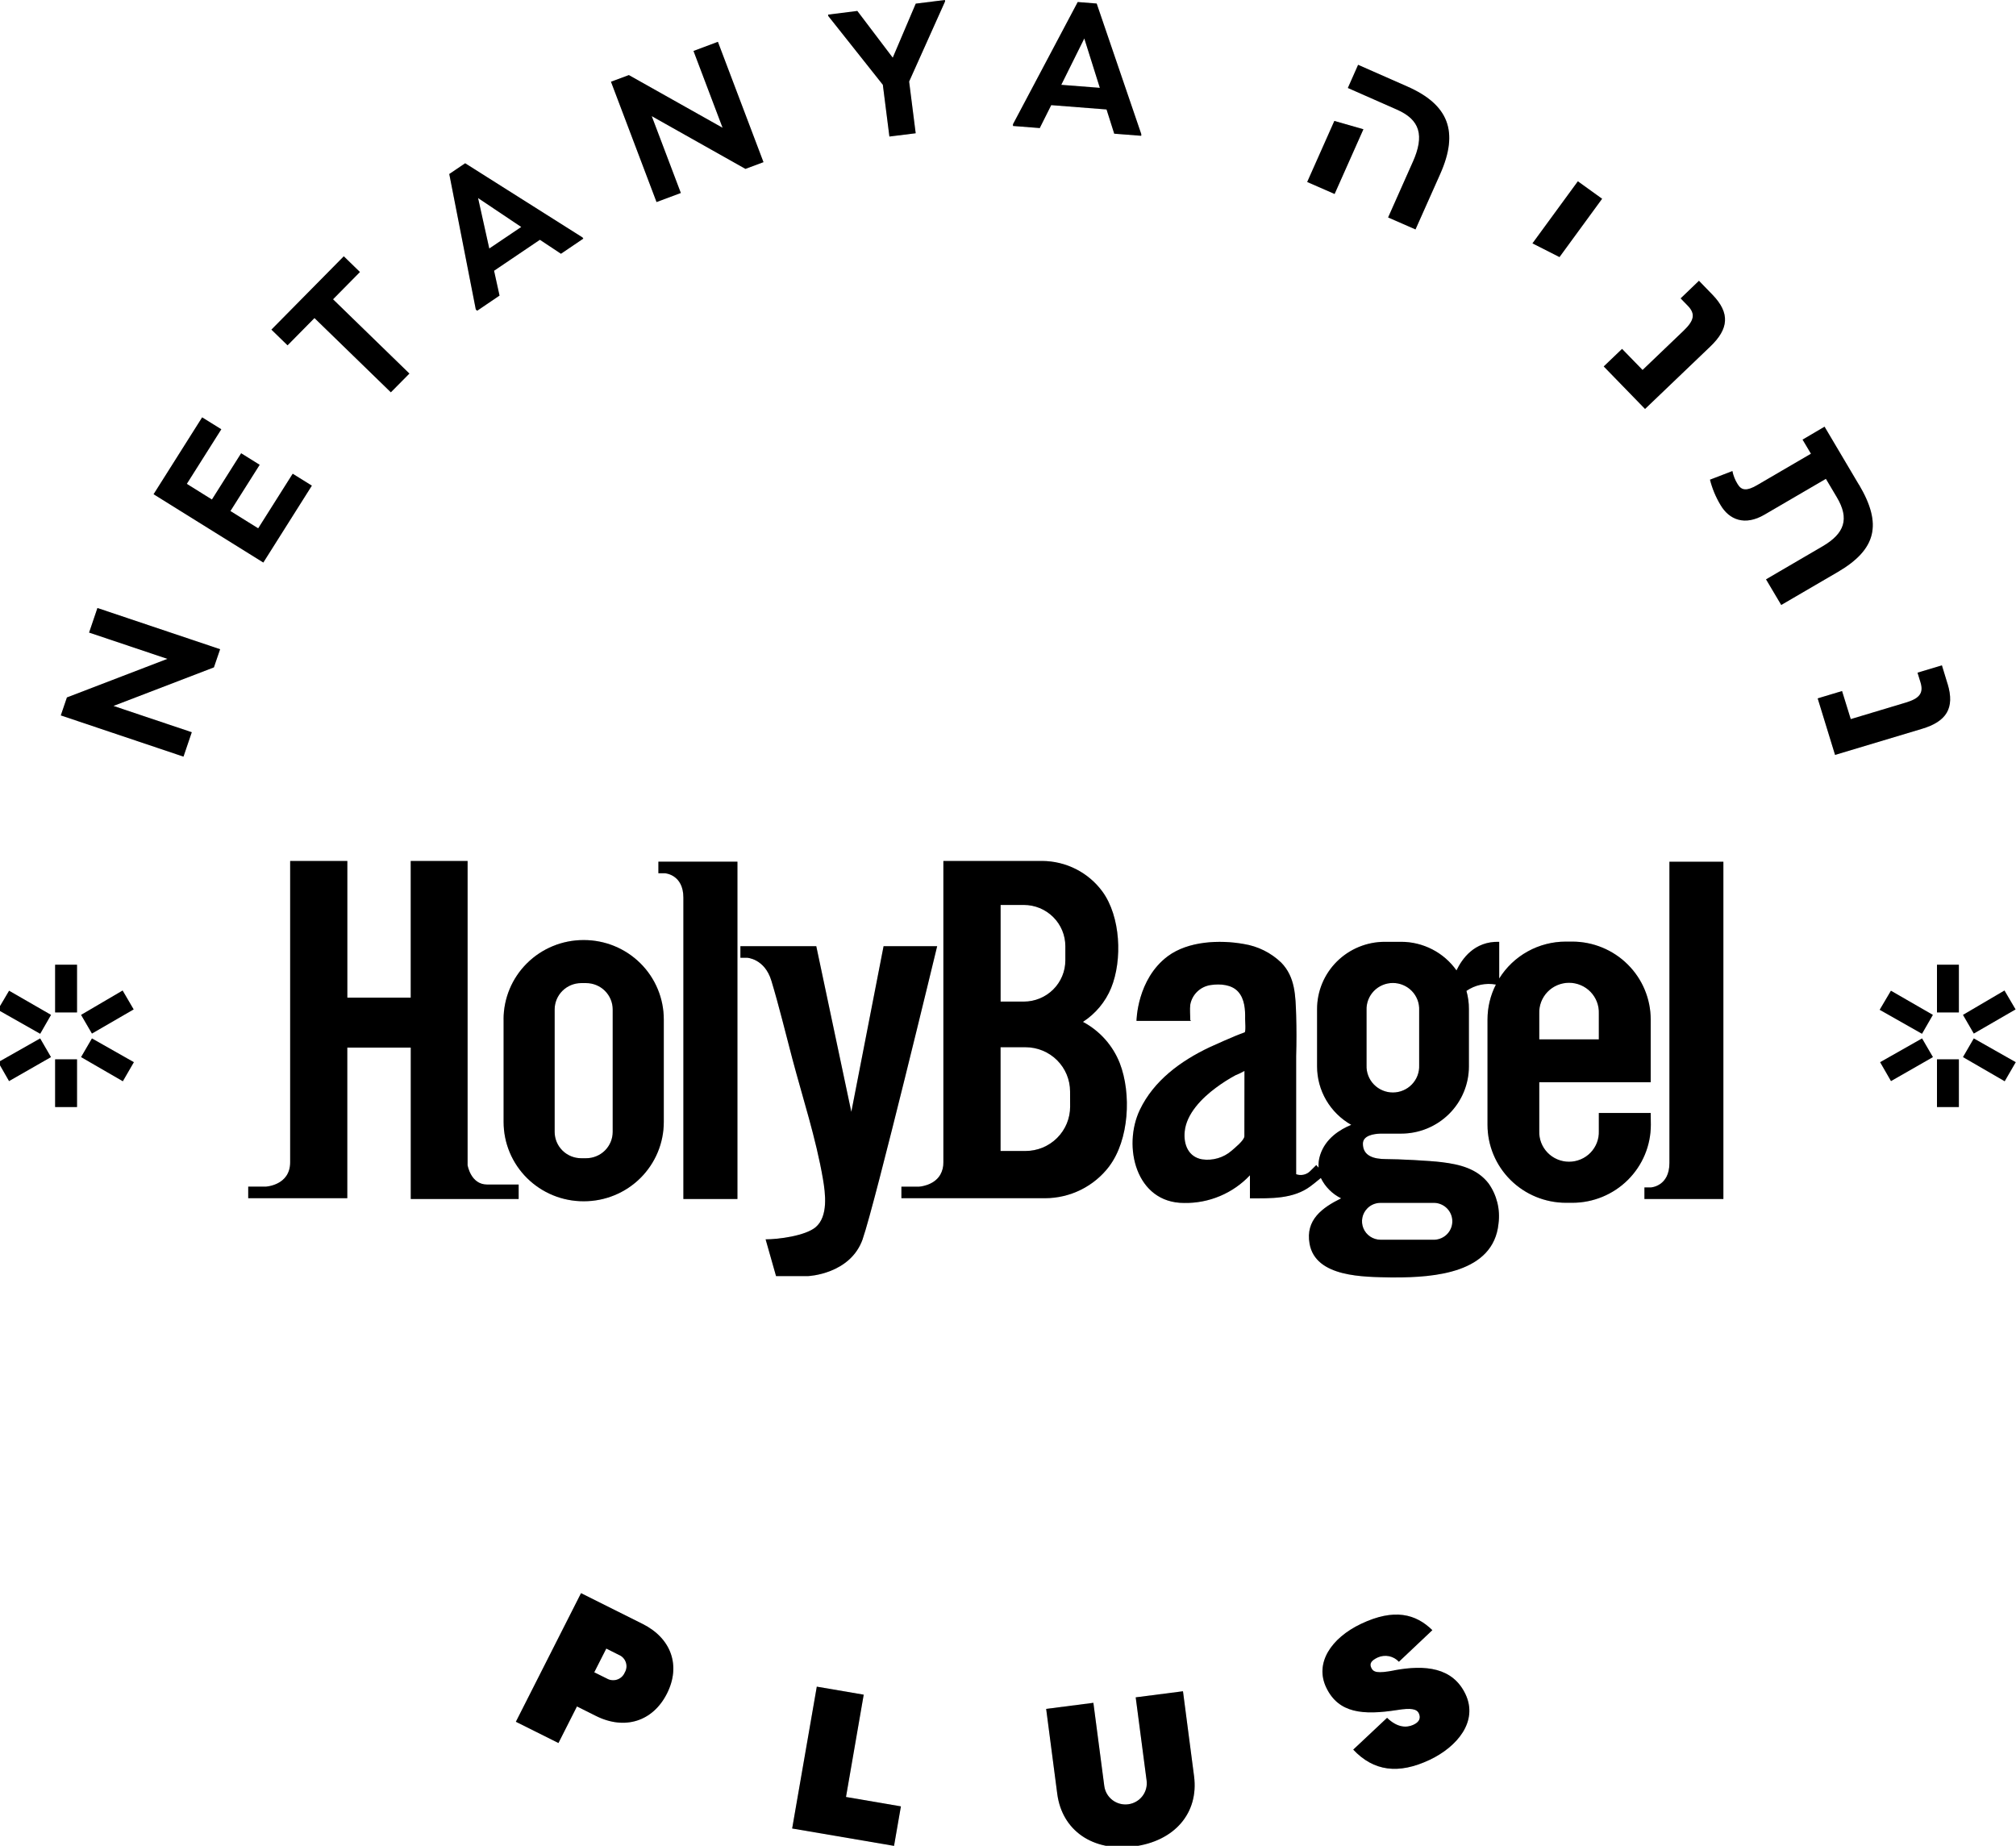 <svg xmlns="http://www.w3.org/2000/svg" width="142" height="130" viewBox="0 0 142 130" fill="none"><g clip-path="url(#clip0_1483_813)"><path d="M36.532 84.445V83.428H34.313C33.153 83.428 32.936 82.064 32.936 82.064V60.638H28.93V70.267H24.465V60.638H20.438V81.861C20.438 83.498 18.709 83.577 18.709 83.577H17.484V84.391H24.462V73.784H28.933V84.445H36.532Z" fill="black"></path><path d="M36.532 84.445V83.428H34.313C33.153 83.428 32.936 82.064 32.936 82.064V60.638H28.93V70.267H24.465V60.638H20.438V81.861C20.438 83.498 18.709 83.577 18.709 83.577H17.484V84.391H24.462V73.784H28.933V84.445H36.532Z" fill="black" fill-opacity="0.2"></path><path d="M46.375 60.69V61.504H46.837C46.837 61.504 48.135 61.583 48.135 63.22V84.445H51.942V60.69H46.375Z" fill="black"></path><path d="M46.375 60.69V61.504H46.837C46.837 61.504 48.135 61.583 48.135 63.22V84.445H51.942V60.69H46.375Z" fill="black" fill-opacity="0.2"></path><path d="M60.767 87.258C61.639 84.767 66.01 66.643 66.01 66.643H62.236L59.965 78.31L57.496 66.643H52.152V67.454H52.617C52.617 67.454 53.86 67.509 54.334 69.076C54.879 70.88 55.32 72.721 55.803 74.543C56.547 77.353 57.471 80.16 57.964 83.027C58.138 84.047 58.353 85.672 57.447 86.435C56.715 87.042 54.833 87.288 53.927 87.288L54.662 89.876H56.92C56.92 89.876 59.895 89.755 60.767 87.267" fill="black"></path><path d="M60.767 87.258C61.639 84.767 66.01 66.643 66.01 66.643H62.236L59.965 78.31L57.496 66.643H52.152V67.454H52.617C52.617 67.454 53.86 67.509 54.334 69.076C54.879 70.88 55.32 72.721 55.803 74.543C56.547 77.353 57.471 80.16 57.964 83.027C58.138 84.047 58.353 85.672 57.447 86.435C56.715 87.042 54.833 87.288 53.927 87.288L54.662 89.876H56.92C56.92 89.876 59.895 89.755 60.767 87.267" fill="black" fill-opacity="0.2"></path><path d="M117.588 81.915C117.588 83.552 116.293 83.631 116.293 83.631H115.828V84.445H121.389V60.693H117.588V81.915Z" fill="black"></path><path d="M117.588 81.915C117.588 83.552 116.293 83.631 116.293 83.631H115.828V84.445H121.389V60.693H117.588V81.915Z" fill="black" fill-opacity="0.2"></path><path d="M41.286 69.24C41.782 69.241 42.257 69.437 42.608 69.785C42.958 70.132 43.156 70.604 43.156 71.096V79.719C43.156 80.211 42.959 80.683 42.609 81.031C42.258 81.379 41.782 81.575 41.286 81.575H40.938C40.442 81.575 39.966 81.379 39.615 81.031C39.265 80.683 39.068 80.211 39.068 79.719V71.096C39.069 70.604 39.266 70.132 39.616 69.785C39.967 69.437 40.442 69.241 40.938 69.24H41.286ZM35.472 71.795V79.024C35.472 79.757 35.617 80.483 35.9 81.161C36.183 81.838 36.598 82.454 37.12 82.972C37.643 83.491 38.264 83.902 38.946 84.182C39.629 84.463 40.361 84.607 41.1 84.606H41.13C41.869 84.606 42.6 84.462 43.283 84.181C43.965 83.901 44.586 83.49 45.108 82.971C45.63 82.453 46.044 81.837 46.327 81.16C46.61 80.483 46.755 79.757 46.755 79.024V71.795C46.755 70.313 46.162 68.892 45.107 67.845C44.051 66.797 42.62 66.209 41.127 66.209H41.097C39.604 66.209 38.173 66.797 37.117 67.845C36.062 68.892 35.469 70.313 35.469 71.795" fill="black"></path><path d="M41.286 69.24C41.782 69.241 42.257 69.437 42.608 69.785C42.958 70.132 43.156 70.604 43.156 71.096V79.719C43.156 80.211 42.959 80.683 42.609 81.031C42.258 81.379 41.782 81.575 41.286 81.575H40.938C40.442 81.575 39.966 81.379 39.615 81.031C39.265 80.683 39.068 80.211 39.068 79.719V71.096C39.069 70.604 39.266 70.132 39.616 69.785C39.967 69.437 40.442 69.241 40.938 69.24H41.286ZM35.472 71.795V79.024C35.472 79.757 35.617 80.483 35.9 81.161C36.183 81.838 36.598 82.454 37.12 82.972C37.643 83.491 38.264 83.902 38.946 84.182C39.629 84.463 40.361 84.607 41.1 84.606H41.13C41.869 84.606 42.6 84.462 43.283 84.181C43.965 83.901 44.586 83.49 45.108 82.971C45.63 82.453 46.044 81.837 46.327 81.16C46.61 80.483 46.755 79.757 46.755 79.024V71.795C46.755 70.313 46.162 68.892 45.107 67.845C44.051 66.797 42.62 66.209 41.127 66.209H41.097C39.604 66.209 38.173 66.797 37.117 67.845C36.062 68.892 35.469 70.313 35.469 71.795" fill="black" fill-opacity="0.2"></path><path d="M75.376 77.945C75.376 78.772 75.045 79.565 74.456 80.15C73.867 80.735 73.069 81.064 72.236 81.065H70.476V73.757H72.233C73.065 73.757 73.864 74.085 74.453 74.669C75.042 75.254 75.372 76.047 75.372 76.873L75.376 77.945ZM72.113 63.736C72.889 63.736 73.633 64.042 74.182 64.587C74.731 65.132 75.039 65.87 75.039 66.64V67.639C75.039 68.41 74.731 69.148 74.182 69.693C73.633 70.237 72.889 70.543 72.113 70.543H70.479V63.736H72.113ZM78.13 82.143C79.534 80.275 79.703 77.025 78.874 74.881C78.385 73.635 77.465 72.603 76.278 71.971C77.169 71.394 77.862 70.563 78.264 69.586C79.072 67.603 78.932 64.55 77.652 62.795C77.165 62.13 76.526 61.588 75.788 61.213C75.05 60.839 74.234 60.642 73.405 60.638H66.448V81.861C66.456 82.171 66.379 82.477 66.225 82.747C65.757 83.531 64.716 83.58 64.716 83.58H63.492V84.391H73.622C74.498 84.387 75.361 84.183 76.143 83.793C76.926 83.403 77.607 82.838 78.133 82.143" fill="black"></path><path d="M75.376 77.945C75.376 78.772 75.045 79.565 74.456 80.15C73.867 80.735 73.069 81.064 72.236 81.065H70.476V73.757H72.233C73.065 73.757 73.864 74.085 74.453 74.669C75.042 75.254 75.372 76.047 75.372 76.873L75.376 77.945ZM72.113 63.736C72.889 63.736 73.633 64.042 74.182 64.587C74.731 65.132 75.039 65.87 75.039 66.64V67.639C75.039 68.41 74.731 69.148 74.182 69.693C73.633 70.237 72.889 70.543 72.113 70.543H70.479V63.736H72.113ZM78.13 82.143C79.534 80.275 79.703 77.025 78.874 74.881C78.385 73.635 77.465 72.603 76.278 71.971C77.169 71.394 77.862 70.563 78.264 69.586C79.072 67.603 78.932 64.55 77.652 62.795C77.165 62.13 76.526 61.588 75.788 61.213C75.05 60.839 74.234 60.642 73.405 60.638H66.448V81.861C66.456 82.171 66.379 82.477 66.225 82.747C65.757 83.531 64.716 83.58 64.716 83.58H63.492V84.391H73.622C74.498 84.387 75.361 84.183 76.143 83.793C76.926 83.403 77.607 82.838 78.133 82.143" fill="black" fill-opacity="0.2"></path><path d="M99.961 75.029C99.972 75.277 99.931 75.525 99.843 75.756C99.754 75.988 99.619 76.2 99.446 76.379C99.273 76.558 99.065 76.7 98.835 76.797C98.606 76.895 98.358 76.945 98.108 76.945C97.858 76.945 97.611 76.895 97.381 76.797C97.151 76.7 96.944 76.558 96.771 76.379C96.597 76.2 96.463 75.988 96.374 75.756C96.285 75.525 96.245 75.277 96.255 75.029V71.148C96.245 70.9 96.285 70.653 96.374 70.421C96.463 70.189 96.597 69.977 96.771 69.798C96.944 69.619 97.151 69.477 97.381 69.38C97.611 69.282 97.858 69.232 98.108 69.232C98.358 69.232 98.606 69.282 98.835 69.38C99.065 69.477 99.273 69.619 99.446 69.798C99.619 69.977 99.754 70.189 99.843 70.421C99.931 70.653 99.972 70.9 99.961 71.148V75.029ZM96.317 85.098C96.437 84.978 96.58 84.883 96.737 84.818C96.895 84.753 97.064 84.719 97.235 84.719H101.051C101.387 84.735 101.704 84.879 101.936 85.12C102.168 85.362 102.297 85.683 102.297 86.017C102.297 86.351 102.168 86.672 101.936 86.914C101.704 87.156 101.387 87.299 101.051 87.316H97.235C96.977 87.314 96.725 87.236 96.511 87.093C96.297 86.95 96.131 86.747 96.033 86.51C95.935 86.273 95.91 86.013 95.96 85.762C96.01 85.51 96.135 85.28 96.317 85.098ZM87.65 80.029C87.65 80.311 86.936 80.882 86.75 81.046C86.468 81.291 86.136 81.472 85.776 81.576C85.417 81.681 85.039 81.708 84.669 81.654C83.705 81.481 83.359 80.609 83.445 79.707C83.561 78.44 84.669 77.332 85.642 76.612C86.082 76.284 86.545 75.989 87.028 75.728C87.245 75.643 87.455 75.541 87.656 75.424L87.65 80.029ZM108.42 71.382C108.409 71.101 108.456 70.822 108.556 70.56C108.657 70.298 108.81 70.059 109.005 69.857C109.201 69.655 109.436 69.494 109.696 69.385C109.956 69.275 110.236 69.218 110.518 69.218C110.8 69.218 111.08 69.275 111.34 69.385C111.6 69.494 111.835 69.655 112.031 69.857C112.226 70.059 112.379 70.298 112.48 70.56C112.58 70.822 112.627 71.101 112.616 71.382V73.204H108.42V71.382ZM116.27 78.386H112.616V79.658C112.627 79.939 112.58 80.218 112.48 80.48C112.379 80.742 112.226 80.981 112.031 81.183C111.835 81.385 111.6 81.546 111.34 81.655C111.08 81.765 110.8 81.822 110.518 81.822C110.236 81.822 109.956 81.765 109.696 81.655C109.436 81.546 109.201 81.385 109.005 81.183C108.81 80.981 108.657 80.742 108.556 80.48C108.456 80.218 108.409 79.939 108.42 79.658V76.22H116.27V71.804C116.269 70.349 115.687 68.954 114.65 67.926C113.614 66.897 112.209 66.319 110.743 66.318H110.293C109.352 66.317 108.426 66.556 107.605 67.011C106.783 67.466 106.092 68.123 105.599 68.918V66.333C103.827 66.285 102.976 67.548 102.59 68.347C102.151 67.725 101.566 67.216 100.886 66.866C100.206 66.515 99.451 66.332 98.685 66.333H97.541C96.275 66.333 95.062 66.832 94.167 67.72C93.272 68.608 92.77 69.813 92.77 71.069V75.108C92.77 75.944 92.992 76.765 93.415 77.488C93.838 78.211 94.447 78.81 95.178 79.224C94.376 79.552 93.36 80.184 92.987 81.35C92.894 81.637 92.855 81.939 92.874 82.24L92.715 82.055L92.28 82.486C92.153 82.611 91.994 82.697 91.82 82.735C91.646 82.773 91.465 82.762 91.297 82.702V74.379C91.325 73.417 91.325 72.451 91.297 71.488C91.249 70.157 91.242 68.818 90.245 67.797C89.521 67.1 88.597 66.642 87.601 66.485C85.899 66.181 83.689 66.282 82.257 67.345C80.078 68.97 80.051 71.901 80.051 71.901H83.891L83.84 71.846C83.84 71.488 83.794 71.105 83.84 70.75C83.905 70.397 84.082 70.074 84.344 69.827C84.607 69.579 84.941 69.421 85.299 69.374C85.942 69.283 86.747 69.334 87.209 69.845C87.671 70.355 87.717 71.117 87.702 71.767C87.702 71.874 87.763 72.678 87.665 72.712C87.01 72.928 85.183 73.766 85.183 73.766C83.163 74.726 81.269 76.108 80.286 78.167C79.062 80.734 80.002 84.725 83.399 84.725C84.267 84.742 85.129 84.576 85.929 84.24C86.729 83.904 87.449 83.405 88.041 82.775V84.4C89.513 84.4 91.102 84.46 92.326 83.534C92.384 83.492 92.776 83.191 93.036 82.966C93.339 83.588 93.842 84.092 94.465 84.4C93.128 85.059 91.946 85.918 92.24 87.589C92.656 89.983 96.099 89.928 97.948 89.97H98.254C101.008 89.97 105.198 89.667 105.55 86.18C105.682 85.184 105.433 84.174 104.852 83.352C104.038 82.301 102.817 82.009 101.559 81.854C100.687 81.745 98.499 81.636 97.632 81.636C96.766 81.636 95.998 81.42 95.998 80.554C95.998 79.974 96.751 79.856 97.247 79.841C97.492 79.841 97.675 79.841 97.675 79.841H98.694C99.96 79.841 101.173 79.342 102.068 78.454C102.963 77.566 103.465 76.361 103.465 75.105V71.066C103.467 70.635 103.408 70.205 103.291 69.79C103.59 69.583 103.927 69.437 104.283 69.36C104.64 69.284 105.007 69.278 105.366 69.343C104.977 70.105 104.775 70.947 104.775 71.801V79.227C104.776 80.682 105.359 82.076 106.395 83.105C107.431 84.134 108.837 84.712 110.302 84.713H110.752C112.218 84.712 113.623 84.134 114.659 83.105C115.696 82.076 116.278 80.682 116.279 79.227L116.27 78.386Z" fill="black"></path><path d="M99.961 75.029C99.972 75.277 99.931 75.525 99.843 75.756C99.754 75.988 99.619 76.2 99.446 76.379C99.273 76.558 99.065 76.7 98.835 76.797C98.606 76.895 98.358 76.945 98.108 76.945C97.858 76.945 97.611 76.895 97.381 76.797C97.151 76.7 96.944 76.558 96.771 76.379C96.597 76.2 96.463 75.988 96.374 75.756C96.285 75.525 96.245 75.277 96.255 75.029V71.148C96.245 70.9 96.285 70.653 96.374 70.421C96.463 70.189 96.597 69.977 96.771 69.798C96.944 69.619 97.151 69.477 97.381 69.38C97.611 69.282 97.858 69.232 98.108 69.232C98.358 69.232 98.606 69.282 98.835 69.38C99.065 69.477 99.273 69.619 99.446 69.798C99.619 69.977 99.754 70.189 99.843 70.421C99.931 70.653 99.972 70.9 99.961 71.148V75.029ZM96.317 85.098C96.437 84.978 96.58 84.883 96.737 84.818C96.895 84.753 97.064 84.719 97.235 84.719H101.051C101.387 84.735 101.704 84.879 101.936 85.12C102.168 85.362 102.297 85.683 102.297 86.017C102.297 86.351 102.168 86.672 101.936 86.914C101.704 87.156 101.387 87.299 101.051 87.316H97.235C96.977 87.314 96.725 87.236 96.511 87.093C96.297 86.95 96.131 86.747 96.033 86.51C95.935 86.273 95.91 86.013 95.96 85.762C96.01 85.51 96.135 85.28 96.317 85.098ZM87.65 80.029C87.65 80.311 86.936 80.882 86.75 81.046C86.468 81.291 86.136 81.472 85.776 81.576C85.417 81.681 85.039 81.708 84.669 81.654C83.705 81.481 83.359 80.609 83.445 79.707C83.561 78.44 84.669 77.332 85.642 76.612C86.082 76.284 86.545 75.989 87.028 75.728C87.245 75.643 87.455 75.541 87.656 75.424L87.65 80.029ZM108.42 71.382C108.409 71.101 108.456 70.822 108.556 70.56C108.657 70.298 108.81 70.059 109.005 69.857C109.201 69.655 109.436 69.494 109.696 69.385C109.956 69.275 110.236 69.218 110.518 69.218C110.8 69.218 111.08 69.275 111.34 69.385C111.6 69.494 111.835 69.655 112.031 69.857C112.226 70.059 112.379 70.298 112.48 70.56C112.58 70.822 112.627 71.101 112.616 71.382V73.204H108.42V71.382ZM116.27 78.386H112.616V79.658C112.627 79.939 112.58 80.218 112.48 80.48C112.379 80.742 112.226 80.981 112.031 81.183C111.835 81.385 111.6 81.546 111.34 81.655C111.08 81.765 110.8 81.822 110.518 81.822C110.236 81.822 109.956 81.765 109.696 81.655C109.436 81.546 109.201 81.385 109.005 81.183C108.81 80.981 108.657 80.742 108.556 80.48C108.456 80.218 108.409 79.939 108.42 79.658V76.22H116.27V71.804C116.269 70.349 115.687 68.954 114.65 67.926C113.614 66.897 112.209 66.319 110.743 66.318H110.293C109.352 66.317 108.426 66.556 107.605 67.011C106.783 67.466 106.092 68.123 105.599 68.918V66.333C103.827 66.285 102.976 67.548 102.59 68.347C102.151 67.725 101.566 67.216 100.886 66.866C100.206 66.515 99.451 66.332 98.685 66.333H97.541C96.275 66.333 95.062 66.832 94.167 67.72C93.272 68.608 92.77 69.813 92.77 71.069V75.108C92.77 75.944 92.992 76.765 93.415 77.488C93.838 78.211 94.447 78.81 95.178 79.224C94.376 79.552 93.36 80.184 92.987 81.35C92.894 81.637 92.855 81.939 92.874 82.24L92.715 82.055L92.28 82.486C92.153 82.611 91.994 82.697 91.82 82.735C91.646 82.773 91.465 82.762 91.297 82.702V74.379C91.325 73.417 91.325 72.451 91.297 71.488C91.249 70.157 91.242 68.818 90.245 67.797C89.521 67.1 88.597 66.642 87.601 66.485C85.899 66.181 83.689 66.282 82.257 67.345C80.078 68.97 80.051 71.901 80.051 71.901H83.891L83.84 71.846C83.84 71.488 83.794 71.105 83.84 70.75C83.905 70.397 84.082 70.074 84.344 69.827C84.607 69.579 84.941 69.421 85.299 69.374C85.942 69.283 86.747 69.334 87.209 69.845C87.671 70.355 87.717 71.117 87.702 71.767C87.702 71.874 87.763 72.678 87.665 72.712C87.01 72.928 85.183 73.766 85.183 73.766C83.163 74.726 81.269 76.108 80.286 78.167C79.062 80.734 80.002 84.725 83.399 84.725C84.267 84.742 85.129 84.576 85.929 84.24C86.729 83.904 87.449 83.405 88.041 82.775V84.4C89.513 84.4 91.102 84.46 92.326 83.534C92.384 83.492 92.776 83.191 93.036 82.966C93.339 83.588 93.842 84.092 94.465 84.4C93.128 85.059 91.946 85.918 92.24 87.589C92.656 89.983 96.099 89.928 97.948 89.97H98.254C101.008 89.97 105.198 89.667 105.55 86.18C105.682 85.184 105.433 84.174 104.852 83.352C104.038 82.301 102.817 82.009 101.559 81.854C100.687 81.745 98.499 81.636 97.632 81.636C96.766 81.636 95.998 81.42 95.998 80.554C95.998 79.974 96.751 79.856 97.247 79.841C97.492 79.841 97.675 79.841 97.675 79.841H98.694C99.96 79.841 101.173 79.342 102.068 78.454C102.963 77.566 103.465 76.361 103.465 75.105V71.066C103.467 70.635 103.408 70.205 103.291 69.79C103.59 69.583 103.927 69.437 104.283 69.36C104.64 69.284 105.007 69.278 105.366 69.343C104.977 70.105 104.775 70.947 104.775 71.801V79.227C104.776 80.682 105.359 82.076 106.395 83.105C107.431 84.134 108.837 84.712 110.302 84.713H110.752C112.218 84.712 113.623 84.134 114.659 83.105C115.696 82.076 116.278 80.682 116.279 79.227L116.27 78.386Z" fill="black" fill-opacity="0.2"></path><path d="M137.976 74.61H136.434V77.97H137.976V74.61Z" fill="black"></path><path d="M137.976 74.61H136.434V77.97H137.976V74.61Z" fill="black" fill-opacity="0.2"></path><path d="M132.43 74.811L133.195 76.141L136.148 74.452L135.383 73.137L132.43 74.811Z" fill="black"></path><path d="M132.43 74.811L133.195 76.141L136.148 74.452L135.383 73.137L132.43 74.811Z" fill="black" fill-opacity="0.2"></path><path d="M137.976 67.946H136.434V71.306H137.976V67.946Z" fill="black"></path><path d="M137.976 67.946H136.434V71.306H137.976V67.946Z" fill="black" fill-opacity="0.2"></path><path d="M132.398 71.12L135.379 72.809L136.144 71.479L133.191 69.778L132.398 71.12Z" fill="black"></path><path d="M132.398 71.12L135.379 72.809L136.144 71.479L133.191 69.778L132.398 71.12Z" fill="black" fill-opacity="0.2"></path><path d="M141.969 71.093L141.188 69.763L138.266 71.479L139.028 72.794L141.969 71.093Z" fill="black"></path><path d="M141.969 71.093L141.188 69.763L138.266 71.479L139.028 72.794L141.969 71.093Z" fill="black" fill-opacity="0.2"></path><path d="M139.028 73.137L138.266 74.452L141.204 76.153L141.981 74.811L139.028 73.137Z" fill="black"></path><path d="M139.028 73.137L138.266 74.452L141.204 76.153L141.981 74.811L139.028 73.137Z" fill="black" fill-opacity="0.2"></path><path d="M5.425 67.946H3.883V71.306H5.425V67.946Z" fill="black"></path><path d="M5.425 67.946H3.883V71.306H5.425V67.946Z" fill="black" fill-opacity="0.2"></path><path d="M-0.152 71.12L2.831 72.809L3.594 71.479L0.64 69.778L-0.152 71.12Z" fill="black"></path><path d="M-0.152 71.12L2.831 72.809L3.594 71.479L0.64 69.778L-0.152 71.12Z" fill="black" fill-opacity="0.2"></path><path d="M5.711 74.452L8.652 76.153L9.429 74.811L6.476 73.137L5.711 74.452Z" fill="black"></path><path d="M5.711 74.452L8.652 76.153L9.429 74.811L6.476 73.137L5.711 74.452Z" fill="black" fill-opacity="0.2"></path><path d="M5.425 74.61H3.883V77.97H5.425V74.61Z" fill="black"></path><path d="M5.425 74.61H3.883V77.97H5.425V74.61Z" fill="black" fill-opacity="0.2"></path><path d="M-0.125 74.811L0.637 76.141L3.59 74.452L2.828 73.137L-0.125 74.811Z" fill="black"></path><path d="M-0.125 74.811L0.637 76.141L3.59 74.452L2.828 73.137L-0.125 74.811Z" fill="black" fill-opacity="0.2"></path><path d="M9.414 71.093L8.637 69.763L5.711 71.479L6.476 72.794L9.414 71.093Z" fill="black"></path><path d="M9.414 71.093L8.637 69.763L5.711 71.479L6.476 72.794L9.414 71.093Z" fill="black" fill-opacity="0.2"></path><path d="M44.005 117.799C43.957 117.914 43.884 118.018 43.792 118.104C43.7 118.189 43.591 118.254 43.471 118.294C43.352 118.334 43.225 118.348 43.1 118.335C42.974 118.323 42.853 118.284 42.744 118.221L41.857 117.781L42.705 116.11L43.589 116.554C43.705 116.601 43.809 116.673 43.894 116.764C43.979 116.856 44.044 116.964 44.083 117.082C44.123 117.2 44.136 117.325 44.123 117.449C44.109 117.573 44.069 117.692 44.005 117.799ZM45.266 114.376L40.926 112.207L36.336 121.265L39.335 122.762L40.639 120.186L41.982 120.857C44.002 121.866 45.982 121.246 46.977 119.281C47.971 117.316 47.283 115.384 45.266 114.376Z" fill="black"></path><path d="M44.005 117.799C43.957 117.914 43.884 118.018 43.792 118.104C43.7 118.189 43.591 118.254 43.471 118.294C43.352 118.334 43.225 118.348 43.1 118.335C42.974 118.323 42.853 118.284 42.744 118.221L41.857 117.781L42.705 116.11L43.589 116.554C43.705 116.601 43.809 116.673 43.894 116.764C43.979 116.856 44.044 116.964 44.083 117.082C44.123 117.2 44.136 117.325 44.123 117.449C44.109 117.573 44.069 117.692 44.005 117.799ZM45.266 114.376L40.926 112.207L36.336 121.265L39.335 122.762L40.639 120.186L41.982 120.857C44.002 121.866 45.982 121.246 46.977 119.281C47.971 117.316 47.283 115.384 45.266 114.376Z" fill="black" fill-opacity="0.2"></path><path d="M60.837 119.357L57.532 118.792L55.797 128.782L62.973 130.006L63.457 127.224L59.589 126.562L60.837 119.357Z" fill="black"></path><path d="M60.837 119.357L57.532 118.792L55.797 128.782L62.973 130.006L63.457 127.224L59.589 126.562L60.837 119.357Z" fill="black" fill-opacity="0.2"></path><path d="M83.325 119.117L79.995 119.545L80.763 125.404C80.788 125.599 80.775 125.796 80.724 125.985C80.673 126.174 80.584 126.352 80.464 126.507C80.344 126.662 80.194 126.792 80.022 126.89C79.852 126.988 79.663 127.051 79.467 127.077C79.271 127.102 79.072 127.089 78.882 127.038C78.691 126.987 78.513 126.899 78.356 126.78C78.2 126.66 78.069 126.511 77.97 126.342C77.872 126.172 77.808 125.984 77.782 125.79L77.014 119.931L73.688 120.359L74.468 126.334C74.808 128.934 76.974 130.419 79.854 130.049C82.734 129.678 84.445 127.692 84.105 125.092L83.325 119.117Z" fill="black"></path><path d="M83.325 119.117L79.995 119.545L80.763 125.404C80.788 125.599 80.775 125.796 80.724 125.985C80.673 126.174 80.584 126.352 80.464 126.507C80.344 126.662 80.194 126.792 80.022 126.89C79.852 126.988 79.663 127.051 79.467 127.077C79.271 127.102 79.072 127.089 78.882 127.038C78.691 126.987 78.513 126.899 78.356 126.78C78.2 126.66 78.069 126.511 77.97 126.342C77.872 126.172 77.808 125.984 77.782 125.79L77.014 119.931L73.688 120.359L74.468 126.334C74.808 128.934 76.974 130.419 79.854 130.049C82.734 129.678 84.445 127.692 84.105 125.092L83.325 119.117Z" fill="black" fill-opacity="0.2"></path><path d="M98.194 117.65C97.009 117.875 96.737 117.781 96.587 117.465C96.437 117.149 96.609 116.942 97.043 116.736C97.292 116.624 97.57 116.593 97.838 116.647C98.106 116.702 98.349 116.839 98.534 117.039L100.89 114.813C99.73 113.677 98.215 113.255 95.871 114.367C93.766 115.366 92.578 117.134 93.423 118.871C94.286 120.66 95.993 120.815 98.414 120.438C99.39 120.28 99.8 120.359 99.944 120.684C100.088 121.009 99.975 121.292 99.537 121.486C99.1 121.681 98.451 121.714 97.701 120.988L95.317 123.227C96.746 124.745 98.497 124.991 100.709 123.943C102.631 123.032 104.146 121.24 103.216 119.305C102.322 117.45 100.419 117.228 98.178 117.647" fill="black"></path><path d="M98.194 117.65C97.009 117.875 96.737 117.781 96.587 117.465C96.437 117.149 96.609 116.942 97.043 116.736C97.292 116.624 97.57 116.593 97.838 116.647C98.106 116.702 98.349 116.839 98.534 117.039L100.89 114.813C99.73 113.677 98.215 113.255 95.871 114.367C93.766 115.366 92.578 117.134 93.423 118.871C94.286 120.66 95.993 120.815 98.414 120.438C99.39 120.28 99.8 120.359 99.944 120.684C100.088 121.009 99.975 121.292 99.537 121.486C99.1 121.681 98.451 121.714 97.701 120.988L95.317 123.227C96.746 124.745 98.497 124.991 100.709 123.943C102.631 123.032 104.146 121.24 103.216 119.305C102.322 117.45 100.419 117.228 98.178 117.647" fill="black" fill-opacity="0.2"></path><path d="M6.862 42.824L6.284 44.528L6.274 44.552L11.792 46.405L4.726 49.117L4.714 49.121L4.291 50.363L4.285 50.387L12.9 53.282L12.925 53.288L13.5 51.596L13.509 51.572L7.991 49.719L15.058 47.007L15.067 47.004L15.504 45.725L6.886 42.83L6.862 42.824Z" fill="black"></path><path d="M6.862 42.824L6.284 44.528L6.274 44.552L11.792 46.405L4.726 49.117L4.714 49.121L4.291 50.363L4.285 50.387L12.9 53.282L12.925 53.288L13.5 51.596L13.509 51.572L7.991 49.719L15.058 47.007L15.067 47.004L15.504 45.725L6.886 42.83L6.862 42.824Z" fill="black" fill-opacity="0.2"></path><path d="M18.547 39.62L21.953 34.225L21.965 34.204L20.637 33.378L20.616 33.366L18.186 37.211L16.23 35.993L18.277 32.758L18.29 32.737L17.008 31.938L16.986 31.923L14.927 35.182L13.158 34.079L15.575 30.255L15.588 30.234L14.259 29.408L14.238 29.396L10.832 34.787L10.816 34.808L18.522 39.604L18.547 39.62Z" fill="black"></path><path d="M18.547 39.62L21.953 34.225L21.965 34.204L20.637 33.378L20.616 33.366L18.186 37.211L16.23 35.993L18.277 32.758L18.29 32.737L17.008 31.938L16.986 31.923L14.927 35.182L13.158 34.079L15.575 30.255L15.588 30.234L14.259 29.408L14.238 29.396L10.832 34.787L10.816 34.808L18.522 39.604L18.547 39.62Z" fill="black" fill-opacity="0.2"></path><path d="M20.256 24.32L22.15 22.401L27.512 27.613L27.53 27.631L28.819 26.328L28.837 26.31L23.457 21.079L25.336 19.175L25.354 19.16L24.234 18.069L24.216 18.051L19.136 23.197L19.117 23.215L20.237 24.305L20.256 24.32Z" fill="black"></path><path d="M20.256 24.32L22.15 22.401L27.512 27.613L27.53 27.631L28.819 26.328L28.837 26.31L23.457 21.079L25.336 19.175L25.354 19.16L24.234 18.069L24.216 18.051L19.136 23.197L19.117 23.215L20.237 24.305L20.256 24.32Z" fill="black" fill-opacity="0.2"></path><path d="M36.715 15.986L34.463 17.504L33.673 13.948L36.715 15.986ZM33.612 21.884L35.185 20.818L34.8 19.069L38.028 16.888L39.513 17.872L41.07 16.818H41.092L41.028 16.721L32.765 11.499L31.645 12.256L33.514 21.799L33.612 21.884Z" fill="black"></path><path d="M36.715 15.986L34.463 17.504L33.673 13.948L36.715 15.986ZM33.612 21.884L35.185 20.818L34.8 19.069L38.028 16.888L39.513 17.872L41.07 16.818H41.092L41.028 16.721L32.765 11.499L31.645 12.256L33.514 21.799L33.612 21.884Z" fill="black" fill-opacity="0.2"></path><path d="M46.245 14.23L47.932 13.601L47.956 13.592L45.906 8.18L52.495 11.888L52.507 11.894L53.752 11.43L53.777 11.421L50.576 2.971L50.567 2.946L48.868 3.581L48.847 3.587L50.897 9L44.305 5.294L44.296 5.288L43.06 5.747L43.035 5.756L46.236 14.209L46.245 14.23Z" fill="black"></path><path d="M46.245 14.23L47.932 13.601L47.956 13.592L45.906 8.18L52.495 11.888L52.507 11.894L53.752 11.43L53.777 11.421L50.576 2.971L50.567 2.946L48.868 3.581L48.847 3.587L50.897 9L44.305 5.294L44.296 5.288L43.06 5.747L43.035 5.756L46.236 14.209L46.245 14.23Z" fill="black" fill-opacity="0.2"></path><path d="M99.51 11.411L97.774 15.315L99.703 16.159L101.441 12.259C102.775 9.261 102.034 7.366 99.109 6.084L95.66 4.565L94.938 6.196L98.383 7.715C100.027 8.435 100.348 9.537 99.51 11.415" fill="black"></path><path d="M99.51 11.411L97.774 15.315L99.703 16.159L101.441 12.259C102.775 9.261 102.034 7.366 99.109 6.084L95.66 4.565L94.938 6.196L98.383 7.715C100.027 8.435 100.348 9.537 99.51 11.415" fill="black" fill-opacity="0.2"></path><path d="M96.034 9.103L93.987 8.517L92.074 12.818L94.005 13.662L96.034 9.103Z" fill="black"></path><path d="M96.034 9.103L93.987 8.517L92.074 12.818L94.005 13.662L96.034 9.103Z" fill="black" fill-opacity="0.2"></path><path d="M112.847 13.999L111.139 12.769L107.941 17.14L109.845 18.106L112.847 13.999Z" fill="black"></path><path d="M112.847 13.999L111.139 12.769L107.941 17.14L109.845 18.106L112.847 13.999Z" fill="black" fill-opacity="0.2"></path><path d="M120.471 24.402C121.763 23.166 121.879 22.058 120.621 20.758L119.669 19.776L118.378 21.016L118.88 21.532C119.446 22.112 119.32 22.586 118.595 23.285L115.697 26.058L114.252 24.573L112.961 25.809L115.871 28.803L120.471 24.402Z" fill="black"></path><path d="M120.471 24.402C121.763 23.166 121.879 22.058 120.621 20.758L119.669 19.776L118.378 21.016L118.88 21.532C119.446 22.112 119.32 22.586 118.595 23.285L115.697 26.058L114.252 24.573L112.961 25.809L115.871 28.803L120.471 24.402Z" fill="black" fill-opacity="0.2"></path><path d="M130.936 34.14L128.515 30.052L126.967 30.963L127.558 31.956L123.763 34.171C123.047 34.587 122.667 34.565 122.386 34.089C122.211 33.809 122.089 33.5 122.024 33.177L120.445 33.785C120.603 34.409 120.851 35.006 121.183 35.559C121.795 36.607 122.894 37.059 124.283 36.248L128.61 33.724L129.375 35.012C130.294 36.549 129.917 37.578 128.372 38.481L124.393 40.804L125.464 42.608L129.443 40.288C132.173 38.693 132.592 36.919 130.939 34.134" fill="black"></path><path d="M130.936 34.14L128.515 30.052L126.967 30.963L127.558 31.956L123.763 34.171C123.047 34.587 122.667 34.565 122.386 34.089C122.211 33.809 122.089 33.5 122.024 33.177L120.445 33.785C120.603 34.409 120.851 35.006 121.183 35.559C121.795 36.607 122.894 37.059 124.283 36.248L128.61 33.724L129.375 35.012C130.294 36.549 129.917 37.578 128.372 38.481L124.393 40.804L125.464 42.608L129.443 40.288C132.173 38.693 132.592 36.919 130.939 34.134" fill="black" fill-opacity="0.2"></path><path d="M137.179 48.164L136.781 46.861L135.064 47.377L135.275 48.064C135.511 48.838 135.18 49.203 134.213 49.491L130.36 50.648L129.748 48.671L128.031 49.187L129.255 53.169L135.376 51.332C137.093 50.819 137.705 49.883 137.182 48.164" fill="black"></path><path d="M137.179 48.164L136.781 46.861L135.064 47.377L135.275 48.064C135.511 48.838 135.18 49.203 134.213 49.491L130.36 50.648L129.748 48.671L128.031 49.187L129.255 53.169L135.376 51.332C137.093 50.819 137.705 49.883 137.182 48.164" fill="black" fill-opacity="0.2"></path><path d="M62.184 5.971L62.643 9.592L62.646 9.616L64.473 9.389L64.498 9.386L64.036 5.744L66.567 0.1L66.57 0.094L66.557 0L64.513 0.255L64.501 0.258L62.882 4.064L60.397 0.784L60.388 0.771L58.353 1.027L58.328 1.03L58.34 1.127L62.184 5.971Z" fill="black"></path><path d="M62.184 5.971L62.643 9.592L62.646 9.616L64.473 9.389L64.498 9.386L64.036 5.744L66.567 0.1L66.57 0.094L66.557 0L64.513 0.255L64.501 0.258L62.882 4.064L60.397 0.784L60.388 0.771L58.353 1.027L58.328 1.03L58.34 1.127L62.184 5.971Z" fill="black" fill-opacity="0.2"></path><path d="M76.374 2.709L77.469 6.187L74.752 5.975L76.374 2.709ZM73.243 9.006L74.045 7.405L77.941 7.709L78.482 9.416L80.361 9.562H80.386V9.44L77.246 0.249L75.911 0.143L71.352 8.748V8.872L73.252 9.021L73.243 9.006Z" fill="black"></path><path d="M76.374 2.709L77.469 6.187L74.752 5.975L76.374 2.709ZM73.243 9.006L74.045 7.405L77.941 7.709L78.482 9.416L80.361 9.562H80.386V9.44L77.246 0.249L75.911 0.143L71.352 8.748V8.872L73.252 9.021L73.243 9.006Z" fill="black" fill-opacity="0.2"></path></g><defs><clipPath id="clip0_1483_813"><rect width="142" height="130" fill="white"></rect></clipPath></defs></svg>
